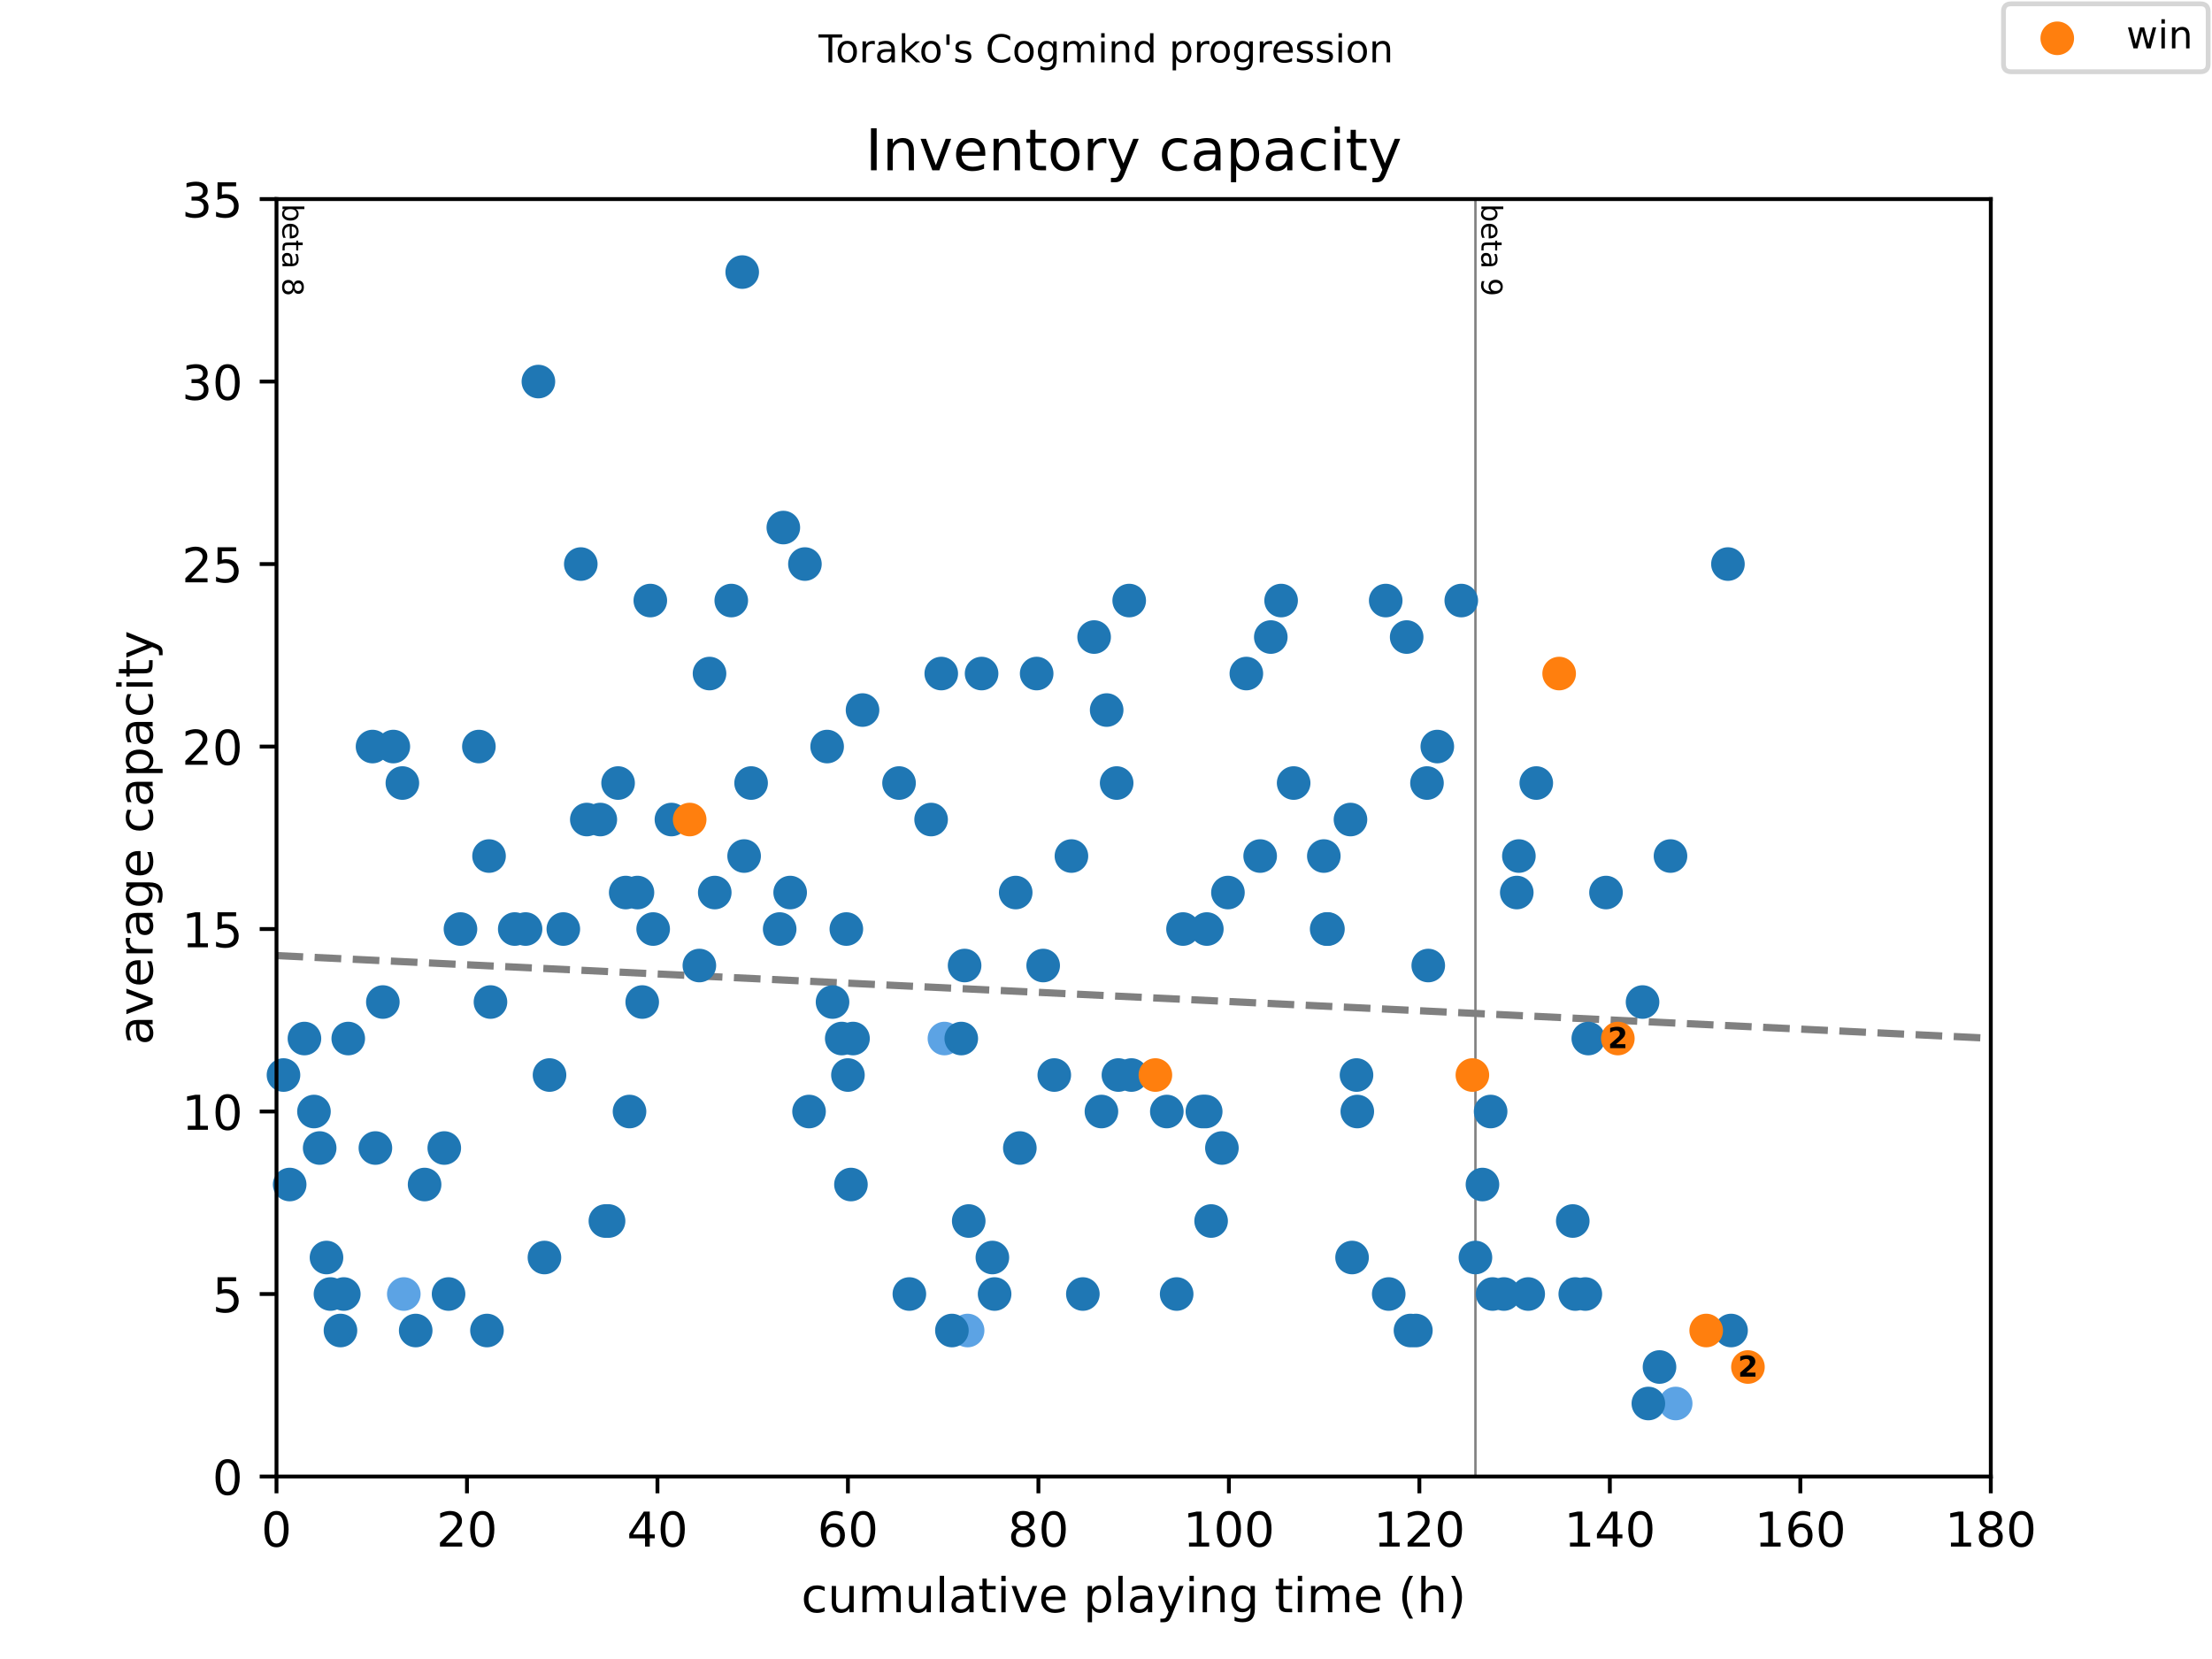 <?xml version="1.0" encoding="utf-8" standalone="no"?>
<!DOCTYPE svg PUBLIC "-//W3C//DTD SVG 1.1//EN"
  "http://www.w3.org/Graphics/SVG/1.1/DTD/svg11.dtd">
<!-- Created with matplotlib (https://matplotlib.org/) -->
<svg height="345.6pt" version="1.1" viewBox="0 0 460.8 345.6" width="460.8pt" xmlns="http://www.w3.org/2000/svg" xmlns:xlink="http://www.w3.org/1999/xlink">
 <defs>
  <style type="text/css">
*{stroke-linecap:butt;stroke-linejoin:round;}
  </style>
 </defs>
 <g id="figure_1">
  <g id="patch_1">
   <path d="M 0 345.6 
L 460.8 345.6 
L 460.8 0 
L 0 0 
z
" style="fill:#ffffff;"/>
  </g>
  <g id="axes_1">
   <g id="patch_2">
    <path d="M 57.6 307.584 
L 414.72 307.584 
L 414.72 41.472 
L 57.6 41.472 
z
" style="fill:#ffffff;"/>
   </g>
   <g id="line2d_1">
    <path clip-path="url(#pc0220bb3b9)" d="M 57.6 199.062 
L 414.72 216.297 
" style="fill:none;stroke:#808080;stroke-dasharray:5.55,2.4;stroke-dashoffset:0;stroke-width:1.5;"/>
   </g>
   <g id="line2d_2">
    <path clip-path="url(#pc0220bb3b9)" d="M 307.36 307.584 
L 307.36 41.472 
" style="fill:none;stroke:#808080;stroke-linecap:square;stroke-width:0.5;"/>
   </g>
   <g id="text_1">
    <!-- beta 8 -->
    <defs>
     <path d="M 48.688 27.297 
Q 48.688 37.203 44.609 42.844 
Q 40.531 48.484 33.406 48.484 
Q 26.266 48.484 22.188 42.844 
Q 18.109 37.203 18.109 27.297 
Q 18.109 17.391 22.188 11.75 
Q 26.266 6.109 33.406 6.109 
Q 40.531 6.109 44.609 11.75 
Q 48.688 17.391 48.688 27.297 
z
M 18.109 46.391 
Q 20.953 51.266 25.266 53.625 
Q 29.594 56 35.594 56 
Q 45.562 56 51.781 48.094 
Q 58.016 40.188 58.016 27.297 
Q 58.016 14.406 51.781 6.484 
Q 45.562 -1.422 35.594 -1.422 
Q 29.594 -1.422 25.266 0.953 
Q 20.953 3.328 18.109 8.203 
L 18.109 0 
L 9.078 0 
L 9.078 75.984 
L 18.109 75.984 
z
" id="DejaVuSans-98"/>
     <path d="M 56.203 29.594 
L 56.203 25.203 
L 14.891 25.203 
Q 15.484 15.922 20.484 11.062 
Q 25.484 6.203 34.422 6.203 
Q 39.594 6.203 44.453 7.469 
Q 49.312 8.734 54.109 11.281 
L 54.109 2.781 
Q 49.266 0.734 44.188 -0.344 
Q 39.109 -1.422 33.891 -1.422 
Q 20.797 -1.422 13.156 6.188 
Q 5.516 13.812 5.516 26.812 
Q 5.516 40.234 12.766 48.109 
Q 20.016 56 32.328 56 
Q 43.359 56 49.781 48.891 
Q 56.203 41.797 56.203 29.594 
z
M 47.219 32.234 
Q 47.125 39.594 43.094 43.984 
Q 39.062 48.391 32.422 48.391 
Q 24.906 48.391 20.391 44.141 
Q 15.875 39.891 15.188 32.172 
z
" id="DejaVuSans-101"/>
     <path d="M 18.312 70.219 
L 18.312 54.688 
L 36.812 54.688 
L 36.812 47.703 
L 18.312 47.703 
L 18.312 18.016 
Q 18.312 11.328 20.141 9.422 
Q 21.969 7.516 27.594 7.516 
L 36.812 7.516 
L 36.812 0 
L 27.594 0 
Q 17.188 0 13.234 3.875 
Q 9.281 7.766 9.281 18.016 
L 9.281 47.703 
L 2.688 47.703 
L 2.688 54.688 
L 9.281 54.688 
L 9.281 70.219 
z
" id="DejaVuSans-116"/>
     <path d="M 34.281 27.484 
Q 23.391 27.484 19.188 25 
Q 14.984 22.516 14.984 16.5 
Q 14.984 11.719 18.141 8.906 
Q 21.297 6.109 26.703 6.109 
Q 34.188 6.109 38.703 11.406 
Q 43.219 16.703 43.219 25.484 
L 43.219 27.484 
z
M 52.203 31.203 
L 52.203 0 
L 43.219 0 
L 43.219 8.297 
Q 40.141 3.328 35.547 0.953 
Q 30.953 -1.422 24.312 -1.422 
Q 15.922 -1.422 10.953 3.297 
Q 6 8.016 6 15.922 
Q 6 25.141 12.172 29.828 
Q 18.359 34.516 30.609 34.516 
L 43.219 34.516 
L 43.219 35.406 
Q 43.219 41.609 39.141 45 
Q 35.062 48.391 27.688 48.391 
Q 23 48.391 18.547 47.266 
Q 14.109 46.141 10.016 43.891 
L 10.016 52.203 
Q 14.938 54.109 19.578 55.047 
Q 24.219 56 28.609 56 
Q 40.484 56 46.344 49.844 
Q 52.203 43.703 52.203 31.203 
z
" id="DejaVuSans-97"/>
     <path id="DejaVuSans-32"/>
     <path d="M 31.781 34.625 
Q 24.75 34.625 20.719 30.859 
Q 16.703 27.094 16.703 20.516 
Q 16.703 13.922 20.719 10.156 
Q 24.75 6.391 31.781 6.391 
Q 38.812 6.391 42.859 10.172 
Q 46.922 13.969 46.922 20.516 
Q 46.922 27.094 42.891 30.859 
Q 38.875 34.625 31.781 34.625 
z
M 21.922 38.812 
Q 15.578 40.375 12.031 44.719 
Q 8.5 49.078 8.5 55.328 
Q 8.5 64.062 14.719 69.141 
Q 20.953 74.219 31.781 74.219 
Q 42.672 74.219 48.875 69.141 
Q 55.078 64.062 55.078 55.328 
Q 55.078 49.078 51.531 44.719 
Q 48 40.375 41.703 38.812 
Q 48.828 37.156 52.797 32.312 
Q 56.781 27.484 56.781 20.516 
Q 56.781 9.906 50.312 4.234 
Q 43.844 -1.422 31.781 -1.422 
Q 19.734 -1.422 13.25 4.234 
Q 6.781 9.906 6.781 20.516 
Q 6.781 27.484 10.781 32.312 
Q 14.797 37.156 21.922 38.812 
z
M 18.312 54.391 
Q 18.312 48.734 21.844 45.562 
Q 25.391 42.391 31.781 42.391 
Q 38.141 42.391 41.719 45.562 
Q 45.312 48.734 45.312 54.391 
Q 45.312 60.062 41.719 63.234 
Q 38.141 66.406 31.781 66.406 
Q 25.391 66.406 21.844 63.234 
Q 18.312 60.062 18.312 54.391 
z
" id="DejaVuSans-56"/>
    </defs>
    <g transform="translate(58.848 42.472)rotate(-270)scale(0.06 -0.06)">
     <use xlink:href="#DejaVuSans-98"/>
     <use x="63.477" xlink:href="#DejaVuSans-101"/>
     <use x="125" xlink:href="#DejaVuSans-116"/>
     <use x="164.209" xlink:href="#DejaVuSans-97"/>
     <use x="225.488" xlink:href="#DejaVuSans-32"/>
     <use x="257.275" xlink:href="#DejaVuSans-56"/>
    </g>
   </g>
   <g id="text_2">
    <!-- beta 9 -->
    <defs>
     <path d="M 10.984 1.516 
L 10.984 10.5 
Q 14.703 8.734 18.5 7.812 
Q 22.312 6.891 25.984 6.891 
Q 35.75 6.891 40.891 13.453 
Q 46.047 20.016 46.781 33.406 
Q 43.953 29.203 39.594 26.953 
Q 35.25 24.703 29.984 24.703 
Q 19.047 24.703 12.672 31.312 
Q 6.297 37.938 6.297 49.422 
Q 6.297 60.641 12.938 67.422 
Q 19.578 74.219 30.609 74.219 
Q 43.266 74.219 49.922 64.516 
Q 56.594 54.828 56.594 36.375 
Q 56.594 19.141 48.406 8.859 
Q 40.234 -1.422 26.422 -1.422 
Q 22.703 -1.422 18.891 -0.688 
Q 15.094 0.047 10.984 1.516 
z
M 30.609 32.422 
Q 37.25 32.422 41.125 36.953 
Q 45.016 41.5 45.016 49.422 
Q 45.016 57.281 41.125 61.844 
Q 37.25 66.406 30.609 66.406 
Q 23.969 66.406 20.094 61.844 
Q 16.219 57.281 16.219 49.422 
Q 16.219 41.5 20.094 36.953 
Q 23.969 32.422 30.609 32.422 
z
" id="DejaVuSans-57"/>
    </defs>
    <g transform="translate(308.608 42.472)rotate(-270)scale(0.06 -0.06)">
     <use xlink:href="#DejaVuSans-98"/>
     <use x="63.477" xlink:href="#DejaVuSans-101"/>
     <use x="125" xlink:href="#DejaVuSans-116"/>
     <use x="164.209" xlink:href="#DejaVuSans-97"/>
     <use x="225.488" xlink:href="#DejaVuSans-32"/>
     <use x="257.275" xlink:href="#DejaVuSans-57"/>
    </g>
   </g>
   <g id="PathCollection_1">
    <defs>
     <path d="M 0 3 
C 0.796 3 1.559 2.684 2.121 2.121 
C 2.684 1.559 3 0.796 3 0 
C 3 -0.796 2.684 -1.559 2.121 -2.121 
C 1.559 -2.684 0.796 -3 0 -3 
C -0.796 -3 -1.559 -2.684 -2.121 -2.121 
C -2.684 -1.559 -3 -0.796 -3 0 
C -3 0.796 -2.684 1.559 -2.121 2.121 
C -1.559 2.684 -0.796 3 0 3 
z
" id="mbea90dd940" style="stroke:#5ca3e4;"/>
    </defs>
    <g>
     <use style="fill:#5ca3e4;stroke:#5ca3e4;" x="84.119" xlink:href="#mbea90dd940" y="269.568"/>
     <use style="fill:#5ca3e4;stroke:#5ca3e4;" x="196.745" xlink:href="#mbea90dd940" y="216.346"/>
     <use style="fill:#5ca3e4;stroke:#5ca3e4;" x="201.572" xlink:href="#mbea90dd940" y="277.171"/>
     <use style="fill:#5ca3e4;stroke:#5ca3e4;" x="349.074" xlink:href="#mbea90dd940" y="292.378"/>
    </g>
   </g>
   <g id="PathCollection_2">
    <defs>
     <path d="M 0 3 
C 0.796 3 1.559 2.684 2.121 2.121 
C 2.684 1.559 3 0.796 3 0 
C 3 -0.796 2.684 -1.559 2.121 -2.121 
C 1.559 -2.684 0.796 -3 0 -3 
C -0.796 -3 -1.559 -2.684 -2.121 -2.121 
C -2.684 -1.559 -3 -0.796 -3 0 
C -3 0.796 -2.684 1.559 -2.121 2.121 
C -1.559 2.684 -0.796 3 0 3 
z
" id="m236e05a322" style="stroke:#1f77b4;"/>
    </defs>
    <g>
     <use style="fill:#1f77b4;stroke:#1f77b4;" x="59.055" xlink:href="#m236e05a322" y="223.949"/>
     <use style="fill:#1f77b4;stroke:#1f77b4;" x="60.345" xlink:href="#m236e05a322" y="246.758"/>
     <use style="fill:#1f77b4;stroke:#1f77b4;" x="63.42" xlink:href="#m236e05a322" y="216.346"/>
     <use style="fill:#1f77b4;stroke:#1f77b4;" x="65.404" xlink:href="#m236e05a322" y="231.552"/>
     <use style="fill:#1f77b4;stroke:#1f77b4;" x="66.594" xlink:href="#m236e05a322" y="239.155"/>
     <use style="fill:#1f77b4;stroke:#1f77b4;" x="68.016" xlink:href="#m236e05a322" y="261.965"/>
     <use style="fill:#1f77b4;stroke:#1f77b4;" x="68.843" xlink:href="#m236e05a322" y="269.568"/>
     <use style="fill:#1f77b4;stroke:#1f77b4;" x="70.926" xlink:href="#m236e05a322" y="277.171"/>
     <use style="fill:#1f77b4;stroke:#1f77b4;" x="71.62" xlink:href="#m236e05a322" y="269.568"/>
     <use style="fill:#1f77b4;stroke:#1f77b4;" x="72.546" xlink:href="#m236e05a322" y="216.346"/>
     <use style="fill:#1f77b4;stroke:#1f77b4;" x="77.605" xlink:href="#m236e05a322" y="155.52"/>
     <use style="fill:#1f77b4;stroke:#1f77b4;" x="78.201" xlink:href="#m236e05a322" y="239.155"/>
     <use style="fill:#1f77b4;stroke:#1f77b4;" x="79.755" xlink:href="#m236e05a322" y="208.742"/>
     <use style="fill:#1f77b4;stroke:#1f77b4;" x="81.937" xlink:href="#m236e05a322" y="155.52"/>
     <use style="fill:#1f77b4;stroke:#1f77b4;" x="83.822" xlink:href="#m236e05a322" y="163.123"/>
     <use style="fill:#1f77b4;stroke:#1f77b4;" x="86.599" xlink:href="#m236e05a322" y="277.171"/>
     <use style="fill:#1f77b4;stroke:#1f77b4;" x="88.451" xlink:href="#m236e05a322" y="246.758"/>
     <use style="fill:#1f77b4;stroke:#1f77b4;" x="92.551" xlink:href="#m236e05a322" y="239.155"/>
     <use style="fill:#1f77b4;stroke:#1f77b4;" x="93.444" xlink:href="#m236e05a322" y="269.568"/>
     <use style="fill:#1f77b4;stroke:#1f77b4;" x="95.924" xlink:href="#m236e05a322" y="193.536"/>
     <use style="fill:#1f77b4;stroke:#1f77b4;" x="99.76" xlink:href="#m236e05a322" y="155.52"/>
     <use style="fill:#1f77b4;stroke:#1f77b4;" x="101.446" xlink:href="#m236e05a322" y="277.171"/>
     <use style="fill:#1f77b4;stroke:#1f77b4;" x="101.876" xlink:href="#m236e05a322" y="178.33"/>
     <use style="fill:#1f77b4;stroke:#1f77b4;" x="102.174" xlink:href="#m236e05a322" y="208.742"/>
     <use style="fill:#1f77b4;stroke:#1f77b4;" x="107.233" xlink:href="#m236e05a322" y="193.536"/>
     <use style="fill:#1f77b4;stroke:#1f77b4;" x="109.482" xlink:href="#m236e05a322" y="193.536"/>
     <use style="fill:#1f77b4;stroke:#1f77b4;" x="112.16" xlink:href="#m236e05a322" y="79.488"/>
     <use style="fill:#1f77b4;stroke:#1f77b4;" x="113.417" xlink:href="#m236e05a322" y="261.965"/>
     <use style="fill:#1f77b4;stroke:#1f77b4;" x="114.475" xlink:href="#m236e05a322" y="223.949"/>
     <use style="fill:#1f77b4;stroke:#1f77b4;" x="117.351" xlink:href="#m236e05a322" y="193.536"/>
     <use style="fill:#1f77b4;stroke:#1f77b4;" x="120.989" xlink:href="#m236e05a322" y="117.504"/>
     <use style="fill:#1f77b4;stroke:#1f77b4;" x="122.245" xlink:href="#m236e05a322" y="170.726"/>
     <use style="fill:#1f77b4;stroke:#1f77b4;" x="125.056" xlink:href="#m236e05a322" y="170.726"/>
     <use style="fill:#1f77b4;stroke:#1f77b4;" x="126.114" xlink:href="#m236e05a322" y="254.362"/>
     <use style="fill:#1f77b4;stroke:#1f77b4;" x="126.775" xlink:href="#m236e05a322" y="254.362"/>
     <use style="fill:#1f77b4;stroke:#1f77b4;" x="128.759" xlink:href="#m236e05a322" y="163.123"/>
     <use style="fill:#1f77b4;stroke:#1f77b4;" x="130.347" xlink:href="#m236e05a322" y="185.933"/>
     <use style="fill:#1f77b4;stroke:#1f77b4;" x="131.14" xlink:href="#m236e05a322" y="231.552"/>
     <use style="fill:#1f77b4;stroke:#1f77b4;" x="132.794" xlink:href="#m236e05a322" y="185.933"/>
     <use style="fill:#1f77b4;stroke:#1f77b4;" x="133.786" xlink:href="#m236e05a322" y="208.742"/>
     <use style="fill:#1f77b4;stroke:#1f77b4;" x="135.472" xlink:href="#m236e05a322" y="125.107"/>
     <use style="fill:#1f77b4;stroke:#1f77b4;" x="136.067" xlink:href="#m236e05a322" y="193.536"/>
     <use style="fill:#1f77b4;stroke:#1f77b4;" x="139.87" xlink:href="#m236e05a322" y="170.726"/>
     <use style="fill:#1f77b4;stroke:#1f77b4;" x="145.69" xlink:href="#m236e05a322" y="201.139"/>
     <use style="fill:#1f77b4;stroke:#1f77b4;" x="147.806" xlink:href="#m236e05a322" y="140.314"/>
     <use style="fill:#1f77b4;stroke:#1f77b4;" x="148.897" xlink:href="#m236e05a322" y="185.933"/>
     <use style="fill:#1f77b4;stroke:#1f77b4;" x="152.336" xlink:href="#m236e05a322" y="125.107"/>
     <use style="fill:#1f77b4;stroke:#1f77b4;" x="154.618" xlink:href="#m236e05a322" y="56.678"/>
     <use style="fill:#1f77b4;stroke:#1f77b4;" x="155.014" xlink:href="#m236e05a322" y="178.33"/>
     <use style="fill:#1f77b4;stroke:#1f77b4;" x="156.469" xlink:href="#m236e05a322" y="163.123"/>
     <use style="fill:#1f77b4;stroke:#1f77b4;" x="162.421" xlink:href="#m236e05a322" y="193.536"/>
     <use style="fill:#1f77b4;stroke:#1f77b4;" x="163.182" xlink:href="#m236e05a322" y="109.901"/>
     <use style="fill:#1f77b4;stroke:#1f77b4;" x="164.604" xlink:href="#m236e05a322" y="185.933"/>
     <use style="fill:#1f77b4;stroke:#1f77b4;" x="167.679" xlink:href="#m236e05a322" y="117.504"/>
     <use style="fill:#1f77b4;stroke:#1f77b4;" x="168.539" xlink:href="#m236e05a322" y="231.552"/>
     <use style="fill:#1f77b4;stroke:#1f77b4;" x="172.308" xlink:href="#m236e05a322" y="155.52"/>
     <use style="fill:#1f77b4;stroke:#1f77b4;" x="173.433" xlink:href="#m236e05a322" y="208.742"/>
     <use style="fill:#1f77b4;stroke:#1f77b4;" x="175.35" xlink:href="#m236e05a322" y="216.346"/>
     <use style="fill:#1f77b4;stroke:#1f77b4;" x="176.309" xlink:href="#m236e05a322" y="193.536"/>
     <use style="fill:#1f77b4;stroke:#1f77b4;" x="176.64" xlink:href="#m236e05a322" y="223.949"/>
     <use style="fill:#1f77b4;stroke:#1f77b4;" x="177.268" xlink:href="#m236e05a322" y="246.758"/>
     <use style="fill:#1f77b4;stroke:#1f77b4;" x="177.698" xlink:href="#m236e05a322" y="216.346"/>
     <use style="fill:#1f77b4;stroke:#1f77b4;" x="179.682" xlink:href="#m236e05a322" y="147.917"/>
     <use style="fill:#1f77b4;stroke:#1f77b4;" x="187.287" xlink:href="#m236e05a322" y="163.123"/>
     <use style="fill:#1f77b4;stroke:#1f77b4;" x="189.437" xlink:href="#m236e05a322" y="269.568"/>
     <use style="fill:#1f77b4;stroke:#1f77b4;" x="193.967" xlink:href="#m236e05a322" y="170.726"/>
     <use style="fill:#1f77b4;stroke:#1f77b4;" x="196.083" xlink:href="#m236e05a322" y="140.314"/>
     <use style="fill:#1f77b4;stroke:#1f77b4;" x="198.299" xlink:href="#m236e05a322" y="277.171"/>
     <use style="fill:#1f77b4;stroke:#1f77b4;" x="200.25" xlink:href="#m236e05a322" y="216.346"/>
     <use style="fill:#1f77b4;stroke:#1f77b4;" x="200.944" xlink:href="#m236e05a322" y="201.139"/>
     <use style="fill:#1f77b4;stroke:#1f77b4;" x="201.804" xlink:href="#m236e05a322" y="254.362"/>
     <use style="fill:#1f77b4;stroke:#1f77b4;" x="204.482" xlink:href="#m236e05a322" y="140.314"/>
     <use style="fill:#1f77b4;stroke:#1f77b4;" x="206.731" xlink:href="#m236e05a322" y="261.965"/>
     <use style="fill:#1f77b4;stroke:#1f77b4;" x="207.194" xlink:href="#m236e05a322" y="269.568"/>
     <use style="fill:#1f77b4;stroke:#1f77b4;" x="211.591" xlink:href="#m236e05a322" y="185.933"/>
     <use style="fill:#1f77b4;stroke:#1f77b4;" x="212.451" xlink:href="#m236e05a322" y="239.155"/>
     <use style="fill:#1f77b4;stroke:#1f77b4;" x="215.956" xlink:href="#m236e05a322" y="140.314"/>
     <use style="fill:#1f77b4;stroke:#1f77b4;" x="217.312" xlink:href="#m236e05a322" y="201.139"/>
     <use style="fill:#1f77b4;stroke:#1f77b4;" x="219.627" xlink:href="#m236e05a322" y="223.949"/>
     <use style="fill:#1f77b4;stroke:#1f77b4;" x="223.198" xlink:href="#m236e05a322" y="178.33"/>
     <use style="fill:#1f77b4;stroke:#1f77b4;" x="225.579" xlink:href="#m236e05a322" y="269.568"/>
     <use style="fill:#1f77b4;stroke:#1f77b4;" x="227.926" xlink:href="#m236e05a322" y="132.71"/>
     <use style="fill:#1f77b4;stroke:#1f77b4;" x="229.447" xlink:href="#m236e05a322" y="231.552"/>
     <use style="fill:#1f77b4;stroke:#1f77b4;" x="230.539" xlink:href="#m236e05a322" y="147.917"/>
     <use style="fill:#1f77b4;stroke:#1f77b4;" x="232.622" xlink:href="#m236e05a322" y="163.123"/>
     <use style="fill:#1f77b4;stroke:#1f77b4;" x="232.986" xlink:href="#m236e05a322" y="223.949"/>
     <use style="fill:#1f77b4;stroke:#1f77b4;" x="235.234" xlink:href="#m236e05a322" y="125.107"/>
     <use style="fill:#1f77b4;stroke:#1f77b4;" x="235.697" xlink:href="#m236e05a322" y="223.949"/>
     <use style="fill:#1f77b4;stroke:#1f77b4;" x="243.071" xlink:href="#m236e05a322" y="231.552"/>
     <use style="fill:#1f77b4;stroke:#1f77b4;" x="245.121" xlink:href="#m236e05a322" y="269.568"/>
     <use style="fill:#1f77b4;stroke:#1f77b4;" x="246.444" xlink:href="#m236e05a322" y="193.536"/>
     <use style="fill:#1f77b4;stroke:#1f77b4;" x="250.478" xlink:href="#m236e05a322" y="231.552"/>
     <use style="fill:#1f77b4;stroke:#1f77b4;" x="251.172" xlink:href="#m236e05a322" y="231.552"/>
     <use style="fill:#1f77b4;stroke:#1f77b4;" x="251.404" xlink:href="#m236e05a322" y="193.536"/>
     <use style="fill:#1f77b4;stroke:#1f77b4;" x="252.297" xlink:href="#m236e05a322" y="254.362"/>
     <use style="fill:#1f77b4;stroke:#1f77b4;" x="254.545" xlink:href="#m236e05a322" y="239.155"/>
     <use style="fill:#1f77b4;stroke:#1f77b4;" x="255.802" xlink:href="#m236e05a322" y="185.933"/>
     <use style="fill:#1f77b4;stroke:#1f77b4;" x="259.637" xlink:href="#m236e05a322" y="140.314"/>
     <use style="fill:#1f77b4;stroke:#1f77b4;" x="262.514" xlink:href="#m236e05a322" y="178.33"/>
     <use style="fill:#1f77b4;stroke:#1f77b4;" x="264.73" xlink:href="#m236e05a322" y="132.71"/>
     <use style="fill:#1f77b4;stroke:#1f77b4;" x="266.879" xlink:href="#m236e05a322" y="125.107"/>
     <use style="fill:#1f77b4;stroke:#1f77b4;" x="269.491" xlink:href="#m236e05a322" y="163.123"/>
     <use style="fill:#1f77b4;stroke:#1f77b4;" x="275.774" xlink:href="#m236e05a322" y="178.33"/>
     <use style="fill:#1f77b4;stroke:#1f77b4;" x="276.369" xlink:href="#m236e05a322" y="193.536"/>
     <use style="fill:#1f77b4;stroke:#1f77b4;" x="276.634" xlink:href="#m236e05a322" y="193.536"/>
     <use style="fill:#1f77b4;stroke:#1f77b4;" x="281.329" xlink:href="#m236e05a322" y="170.726"/>
     <use style="fill:#1f77b4;stroke:#1f77b4;" x="281.66" xlink:href="#m236e05a322" y="261.965"/>
     <use style="fill:#1f77b4;stroke:#1f77b4;" x="282.586" xlink:href="#m236e05a322" y="223.949"/>
     <use style="fill:#1f77b4;stroke:#1f77b4;" x="282.751" xlink:href="#m236e05a322" y="231.552"/>
     <use style="fill:#1f77b4;stroke:#1f77b4;" x="288.67" xlink:href="#m236e05a322" y="125.107"/>
     <use style="fill:#1f77b4;stroke:#1f77b4;" x="289.298" xlink:href="#m236e05a322" y="269.568"/>
     <use style="fill:#1f77b4;stroke:#1f77b4;" x="293.035" xlink:href="#m236e05a322" y="132.71"/>
     <use style="fill:#1f77b4;stroke:#1f77b4;" x="293.828" xlink:href="#m236e05a322" y="277.171"/>
     <use style="fill:#1f77b4;stroke:#1f77b4;" x="294.953" xlink:href="#m236e05a322" y="277.171"/>
     <use style="fill:#1f77b4;stroke:#1f77b4;" x="297.267" xlink:href="#m236e05a322" y="163.123"/>
     <use style="fill:#1f77b4;stroke:#1f77b4;" x="297.532" xlink:href="#m236e05a322" y="201.139"/>
     <use style="fill:#1f77b4;stroke:#1f77b4;" x="299.417" xlink:href="#m236e05a322" y="155.52"/>
     <use style="fill:#1f77b4;stroke:#1f77b4;" x="304.41" xlink:href="#m236e05a322" y="125.107"/>
     <use style="fill:#1f77b4;stroke:#1f77b4;" x="307.36" xlink:href="#m236e05a322" y="261.965"/>
     <use style="fill:#1f77b4;stroke:#1f77b4;" x="308.824" xlink:href="#m236e05a322" y="246.758"/>
     <use style="fill:#1f77b4;stroke:#1f77b4;" x="310.525" xlink:href="#m236e05a322" y="231.552"/>
     <use style="fill:#1f77b4;stroke:#1f77b4;" x="310.931" xlink:href="#m236e05a322" y="269.568"/>
     <use style="fill:#1f77b4;stroke:#1f77b4;" x="313.292" xlink:href="#m236e05a322" y="269.568"/>
     <use style="fill:#1f77b4;stroke:#1f77b4;" x="315.972" xlink:href="#m236e05a322" y="185.933"/>
     <use style="fill:#1f77b4;stroke:#1f77b4;" x="316.409" xlink:href="#m236e05a322" y="178.33"/>
     <use style="fill:#1f77b4;stroke:#1f77b4;" x="318.352" xlink:href="#m236e05a322" y="269.568"/>
     <use style="fill:#1f77b4;stroke:#1f77b4;" x="320.037" xlink:href="#m236e05a322" y="163.123"/>
     <use style="fill:#1f77b4;stroke:#1f77b4;" x="327.637" xlink:href="#m236e05a322" y="254.362"/>
     <use style="fill:#1f77b4;stroke:#1f77b4;" x="328.159" xlink:href="#m236e05a322" y="269.568"/>
     <use style="fill:#1f77b4;stroke:#1f77b4;" x="330.255" xlink:href="#m236e05a322" y="269.568"/>
     <use style="fill:#1f77b4;stroke:#1f77b4;" x="330.871" xlink:href="#m236e05a322" y="216.346"/>
     <use style="fill:#1f77b4;stroke:#1f77b4;" x="334.559" xlink:href="#m236e05a322" y="185.933"/>
     <use style="fill:#1f77b4;stroke:#1f77b4;" x="342.173" xlink:href="#m236e05a322" y="208.742"/>
     <use style="fill:#1f77b4;stroke:#1f77b4;" x="343.382" xlink:href="#m236e05a322" y="292.378"/>
     <use style="fill:#1f77b4;stroke:#1f77b4;" x="345.704" xlink:href="#m236e05a322" y="284.774"/>
     <use style="fill:#1f77b4;stroke:#1f77b4;" x="347.994" xlink:href="#m236e05a322" y="178.33"/>
     <use style="fill:#1f77b4;stroke:#1f77b4;" x="359.96" xlink:href="#m236e05a322" y="117.504"/>
     <use style="fill:#1f77b4;stroke:#1f77b4;" x="360.61" xlink:href="#m236e05a322" y="277.171"/>
    </g>
   </g>
   <g id="PathCollection_3">
    <defs>
     <path d="M 0 3 
C 0.796 3 1.559 2.684 2.121 2.121 
C 2.684 1.559 3 0.796 3 0 
C 3 -0.796 2.684 -1.559 2.121 -2.121 
C 1.559 -2.684 0.796 -3 0 -3 
C -0.796 -3 -1.559 -2.684 -2.121 -2.121 
C -2.684 -1.559 -3 -0.796 -3 0 
C -3 0.796 -2.684 1.559 -2.121 2.121 
C -1.559 2.684 -0.796 3 0 3 
z
" id="mff7750050a" style="stroke:#ff7f0e;"/>
    </defs>
    <g>
     <use style="fill:#ff7f0e;stroke:#ff7f0e;" x="143.673" xlink:href="#mff7750050a" y="170.726"/>
     <use style="fill:#ff7f0e;stroke:#ff7f0e;" x="240.69" xlink:href="#mff7750050a" y="223.949"/>
     <use style="fill:#ff7f0e;stroke:#ff7f0e;" x="306.724" xlink:href="#mff7750050a" y="223.949"/>
     <use style="fill:#ff7f0e;stroke:#ff7f0e;" x="324.8" xlink:href="#mff7750050a" y="140.314"/>
     <use style="fill:#ff7f0e;stroke:#ff7f0e;" x="337.028" xlink:href="#mff7750050a" y="216.346"/>
     <use style="fill:#ff7f0e;stroke:#ff7f0e;" x="355.431" xlink:href="#mff7750050a" y="277.171"/>
     <use style="fill:#ff7f0e;stroke:#ff7f0e;" x="364.127" xlink:href="#mff7750050a" y="284.774"/>
    </g>
   </g>
   <g id="matplotlib.axis_1">
    <g id="xtick_1">
     <g id="line2d_3">
      <defs>
       <path d="M 0 0 
L 0 3.5 
" id="mf0bd53a459" style="stroke:#000000;stroke-width:0.8;"/>
      </defs>
      <g>
       <use style="stroke:#000000;stroke-width:0.8;" x="57.6" xlink:href="#mf0bd53a459" y="307.584"/>
      </g>
     </g>
     <g id="text_3">
      <!-- 0 -->
      <defs>
       <path d="M 31.781 66.406 
Q 24.172 66.406 20.328 58.906 
Q 16.5 51.422 16.5 36.375 
Q 16.5 21.391 20.328 13.891 
Q 24.172 6.391 31.781 6.391 
Q 39.453 6.391 43.281 13.891 
Q 47.125 21.391 47.125 36.375 
Q 47.125 51.422 43.281 58.906 
Q 39.453 66.406 31.781 66.406 
z
M 31.781 74.219 
Q 44.047 74.219 50.516 64.516 
Q 56.984 54.828 56.984 36.375 
Q 56.984 17.969 50.516 8.266 
Q 44.047 -1.422 31.781 -1.422 
Q 19.531 -1.422 13.062 8.266 
Q 6.594 17.969 6.594 36.375 
Q 6.594 54.828 13.062 64.516 
Q 19.531 74.219 31.781 74.219 
z
" id="DejaVuSans-48"/>
      </defs>
      <g transform="translate(54.419 322.182)scale(0.1 -0.1)">
       <use xlink:href="#DejaVuSans-48"/>
      </g>
     </g>
    </g>
    <g id="xtick_2">
     <g id="line2d_4">
      <g>
       <use style="stroke:#000000;stroke-width:0.8;" x="97.28" xlink:href="#mf0bd53a459" y="307.584"/>
      </g>
     </g>
     <g id="text_4">
      <!-- 20 -->
      <defs>
       <path d="M 19.188 8.297 
L 53.609 8.297 
L 53.609 0 
L 7.328 0 
L 7.328 8.297 
Q 12.938 14.109 22.625 23.891 
Q 32.328 33.688 34.812 36.531 
Q 39.547 41.844 41.422 45.531 
Q 43.312 49.219 43.312 52.781 
Q 43.312 58.594 39.234 62.25 
Q 35.156 65.922 28.609 65.922 
Q 23.969 65.922 18.812 64.312 
Q 13.672 62.703 7.812 59.422 
L 7.812 69.391 
Q 13.766 71.781 18.938 73 
Q 24.125 74.219 28.422 74.219 
Q 39.75 74.219 46.484 68.547 
Q 53.219 62.891 53.219 53.422 
Q 53.219 48.922 51.531 44.891 
Q 49.859 40.875 45.406 35.406 
Q 44.188 33.984 37.641 27.219 
Q 31.109 20.453 19.188 8.297 
z
" id="DejaVuSans-50"/>
      </defs>
      <g transform="translate(90.918 322.182)scale(0.1 -0.1)">
       <use xlink:href="#DejaVuSans-50"/>
       <use x="63.623" xlink:href="#DejaVuSans-48"/>
      </g>
     </g>
    </g>
    <g id="xtick_3">
     <g id="line2d_5">
      <g>
       <use style="stroke:#000000;stroke-width:0.8;" x="136.96" xlink:href="#mf0bd53a459" y="307.584"/>
      </g>
     </g>
     <g id="text_5">
      <!-- 40 -->
      <defs>
       <path d="M 37.797 64.312 
L 12.891 25.391 
L 37.797 25.391 
z
M 35.203 72.906 
L 47.609 72.906 
L 47.609 25.391 
L 58.016 25.391 
L 58.016 17.188 
L 47.609 17.188 
L 47.609 0 
L 37.797 0 
L 37.797 17.188 
L 4.891 17.188 
L 4.891 26.703 
z
" id="DejaVuSans-52"/>
      </defs>
      <g transform="translate(130.597 322.182)scale(0.1 -0.1)">
       <use xlink:href="#DejaVuSans-52"/>
       <use x="63.623" xlink:href="#DejaVuSans-48"/>
      </g>
     </g>
    </g>
    <g id="xtick_4">
     <g id="line2d_6">
      <g>
       <use style="stroke:#000000;stroke-width:0.8;" x="176.64" xlink:href="#mf0bd53a459" y="307.584"/>
      </g>
     </g>
     <g id="text_6">
      <!-- 60 -->
      <defs>
       <path d="M 33.016 40.375 
Q 26.375 40.375 22.484 35.828 
Q 18.609 31.297 18.609 23.391 
Q 18.609 15.531 22.484 10.953 
Q 26.375 6.391 33.016 6.391 
Q 39.656 6.391 43.531 10.953 
Q 47.406 15.531 47.406 23.391 
Q 47.406 31.297 43.531 35.828 
Q 39.656 40.375 33.016 40.375 
z
M 52.594 71.297 
L 52.594 62.312 
Q 48.875 64.062 45.094 64.984 
Q 41.312 65.922 37.594 65.922 
Q 27.828 65.922 22.672 59.328 
Q 17.531 52.734 16.797 39.406 
Q 19.672 43.656 24.016 45.922 
Q 28.375 48.188 33.594 48.188 
Q 44.578 48.188 50.953 41.516 
Q 57.328 34.859 57.328 23.391 
Q 57.328 12.156 50.688 5.359 
Q 44.047 -1.422 33.016 -1.422 
Q 20.359 -1.422 13.672 8.266 
Q 6.984 17.969 6.984 36.375 
Q 6.984 53.656 15.188 63.938 
Q 23.391 74.219 37.203 74.219 
Q 40.922 74.219 44.703 73.484 
Q 48.484 72.75 52.594 71.297 
z
" id="DejaVuSans-54"/>
      </defs>
      <g transform="translate(170.278 322.182)scale(0.1 -0.1)">
       <use xlink:href="#DejaVuSans-54"/>
       <use x="63.623" xlink:href="#DejaVuSans-48"/>
      </g>
     </g>
    </g>
    <g id="xtick_5">
     <g id="line2d_7">
      <g>
       <use style="stroke:#000000;stroke-width:0.8;" x="216.32" xlink:href="#mf0bd53a459" y="307.584"/>
      </g>
     </g>
     <g id="text_7">
      <!-- 80 -->
      <g transform="translate(209.958 322.182)scale(0.1 -0.1)">
       <use xlink:href="#DejaVuSans-56"/>
       <use x="63.623" xlink:href="#DejaVuSans-48"/>
      </g>
     </g>
    </g>
    <g id="xtick_6">
     <g id="line2d_8">
      <g>
       <use style="stroke:#000000;stroke-width:0.8;" x="256" xlink:href="#mf0bd53a459" y="307.584"/>
      </g>
     </g>
     <g id="text_8">
      <!-- 100 -->
      <defs>
       <path d="M 12.406 8.297 
L 28.516 8.297 
L 28.516 63.922 
L 10.984 60.406 
L 10.984 69.391 
L 28.422 72.906 
L 38.281 72.906 
L 38.281 8.297 
L 54.391 8.297 
L 54.391 0 
L 12.406 0 
z
" id="DejaVuSans-49"/>
      </defs>
      <g transform="translate(246.456 322.182)scale(0.1 -0.1)">
       <use xlink:href="#DejaVuSans-49"/>
       <use x="63.623" xlink:href="#DejaVuSans-48"/>
       <use x="127.246" xlink:href="#DejaVuSans-48"/>
      </g>
     </g>
    </g>
    <g id="xtick_7">
     <g id="line2d_9">
      <g>
       <use style="stroke:#000000;stroke-width:0.8;" x="295.68" xlink:href="#mf0bd53a459" y="307.584"/>
      </g>
     </g>
     <g id="text_9">
      <!-- 120 -->
      <g transform="translate(286.136 322.182)scale(0.1 -0.1)">
       <use xlink:href="#DejaVuSans-49"/>
       <use x="63.623" xlink:href="#DejaVuSans-50"/>
       <use x="127.246" xlink:href="#DejaVuSans-48"/>
      </g>
     </g>
    </g>
    <g id="xtick_8">
     <g id="line2d_10">
      <g>
       <use style="stroke:#000000;stroke-width:0.8;" x="335.36" xlink:href="#mf0bd53a459" y="307.584"/>
      </g>
     </g>
     <g id="text_10">
      <!-- 140 -->
      <g transform="translate(325.816 322.182)scale(0.1 -0.1)">
       <use xlink:href="#DejaVuSans-49"/>
       <use x="63.623" xlink:href="#DejaVuSans-52"/>
       <use x="127.246" xlink:href="#DejaVuSans-48"/>
      </g>
     </g>
    </g>
    <g id="xtick_9">
     <g id="line2d_11">
      <g>
       <use style="stroke:#000000;stroke-width:0.8;" x="375.04" xlink:href="#mf0bd53a459" y="307.584"/>
      </g>
     </g>
     <g id="text_11">
      <!-- 160 -->
      <g transform="translate(365.496 322.182)scale(0.1 -0.1)">
       <use xlink:href="#DejaVuSans-49"/>
       <use x="63.623" xlink:href="#DejaVuSans-54"/>
       <use x="127.246" xlink:href="#DejaVuSans-48"/>
      </g>
     </g>
    </g>
    <g id="xtick_10">
     <g id="line2d_12">
      <g>
       <use style="stroke:#000000;stroke-width:0.8;" x="414.72" xlink:href="#mf0bd53a459" y="307.584"/>
      </g>
     </g>
     <g id="text_12">
      <!-- 180 -->
      <g transform="translate(405.176 322.182)scale(0.1 -0.1)">
       <use xlink:href="#DejaVuSans-49"/>
       <use x="63.623" xlink:href="#DejaVuSans-56"/>
       <use x="127.246" xlink:href="#DejaVuSans-48"/>
      </g>
     </g>
    </g>
    <g id="text_13">
     <!-- cumulative playing time (h) -->
     <defs>
      <path d="M 48.781 52.594 
L 48.781 44.188 
Q 44.969 46.297 41.141 47.344 
Q 37.312 48.391 33.406 48.391 
Q 24.656 48.391 19.812 42.844 
Q 14.984 37.312 14.984 27.297 
Q 14.984 17.281 19.812 11.734 
Q 24.656 6.203 33.406 6.203 
Q 37.312 6.203 41.141 7.25 
Q 44.969 8.297 48.781 10.406 
L 48.781 2.094 
Q 45.016 0.344 40.984 -0.531 
Q 36.969 -1.422 32.422 -1.422 
Q 20.062 -1.422 12.781 6.344 
Q 5.516 14.109 5.516 27.297 
Q 5.516 40.672 12.859 48.328 
Q 20.219 56 33.016 56 
Q 37.156 56 41.109 55.141 
Q 45.062 54.297 48.781 52.594 
z
" id="DejaVuSans-99"/>
      <path d="M 8.5 21.578 
L 8.5 54.688 
L 17.484 54.688 
L 17.484 21.922 
Q 17.484 14.156 20.5 10.266 
Q 23.531 6.391 29.594 6.391 
Q 36.859 6.391 41.078 11.031 
Q 45.312 15.672 45.312 23.688 
L 45.312 54.688 
L 54.297 54.688 
L 54.297 0 
L 45.312 0 
L 45.312 8.406 
Q 42.047 3.422 37.719 1 
Q 33.406 -1.422 27.688 -1.422 
Q 18.266 -1.422 13.375 4.438 
Q 8.5 10.297 8.5 21.578 
z
M 31.109 56 
z
" id="DejaVuSans-117"/>
      <path d="M 52 44.188 
Q 55.375 50.25 60.062 53.125 
Q 64.75 56 71.094 56 
Q 79.641 56 84.281 50.016 
Q 88.922 44.047 88.922 33.016 
L 88.922 0 
L 79.891 0 
L 79.891 32.719 
Q 79.891 40.578 77.094 44.375 
Q 74.312 48.188 68.609 48.188 
Q 61.625 48.188 57.562 43.547 
Q 53.516 38.922 53.516 30.906 
L 53.516 0 
L 44.484 0 
L 44.484 32.719 
Q 44.484 40.625 41.703 44.406 
Q 38.922 48.188 33.109 48.188 
Q 26.219 48.188 22.156 43.531 
Q 18.109 38.875 18.109 30.906 
L 18.109 0 
L 9.078 0 
L 9.078 54.688 
L 18.109 54.688 
L 18.109 46.188 
Q 21.188 51.219 25.484 53.609 
Q 29.781 56 35.688 56 
Q 41.656 56 45.828 52.969 
Q 50 49.953 52 44.188 
z
" id="DejaVuSans-109"/>
      <path d="M 9.422 75.984 
L 18.406 75.984 
L 18.406 0 
L 9.422 0 
z
" id="DejaVuSans-108"/>
      <path d="M 9.422 54.688 
L 18.406 54.688 
L 18.406 0 
L 9.422 0 
z
M 9.422 75.984 
L 18.406 75.984 
L 18.406 64.594 
L 9.422 64.594 
z
" id="DejaVuSans-105"/>
      <path d="M 2.984 54.688 
L 12.5 54.688 
L 29.594 8.797 
L 46.688 54.688 
L 56.203 54.688 
L 35.688 0 
L 23.484 0 
z
" id="DejaVuSans-118"/>
      <path d="M 18.109 8.203 
L 18.109 -20.797 
L 9.078 -20.797 
L 9.078 54.688 
L 18.109 54.688 
L 18.109 46.391 
Q 20.953 51.266 25.266 53.625 
Q 29.594 56 35.594 56 
Q 45.562 56 51.781 48.094 
Q 58.016 40.188 58.016 27.297 
Q 58.016 14.406 51.781 6.484 
Q 45.562 -1.422 35.594 -1.422 
Q 29.594 -1.422 25.266 0.953 
Q 20.953 3.328 18.109 8.203 
z
M 48.688 27.297 
Q 48.688 37.203 44.609 42.844 
Q 40.531 48.484 33.406 48.484 
Q 26.266 48.484 22.188 42.844 
Q 18.109 37.203 18.109 27.297 
Q 18.109 17.391 22.188 11.75 
Q 26.266 6.109 33.406 6.109 
Q 40.531 6.109 44.609 11.75 
Q 48.688 17.391 48.688 27.297 
z
" id="DejaVuSans-112"/>
      <path d="M 32.172 -5.078 
Q 28.375 -14.844 24.75 -17.812 
Q 21.141 -20.797 15.094 -20.797 
L 7.906 -20.797 
L 7.906 -13.281 
L 13.188 -13.281 
Q 16.891 -13.281 18.938 -11.516 
Q 21 -9.766 23.484 -3.219 
L 25.094 0.875 
L 2.984 54.688 
L 12.5 54.688 
L 29.594 11.922 
L 46.688 54.688 
L 56.203 54.688 
z
" id="DejaVuSans-121"/>
      <path d="M 54.891 33.016 
L 54.891 0 
L 45.906 0 
L 45.906 32.719 
Q 45.906 40.484 42.875 44.328 
Q 39.844 48.188 33.797 48.188 
Q 26.516 48.188 22.312 43.547 
Q 18.109 38.922 18.109 30.906 
L 18.109 0 
L 9.078 0 
L 9.078 54.688 
L 18.109 54.688 
L 18.109 46.188 
Q 21.344 51.125 25.703 53.562 
Q 30.078 56 35.797 56 
Q 45.219 56 50.047 50.172 
Q 54.891 44.344 54.891 33.016 
z
" id="DejaVuSans-110"/>
      <path d="M 45.406 27.984 
Q 45.406 37.75 41.375 43.109 
Q 37.359 48.484 30.078 48.484 
Q 22.859 48.484 18.828 43.109 
Q 14.797 37.75 14.797 27.984 
Q 14.797 18.266 18.828 12.891 
Q 22.859 7.516 30.078 7.516 
Q 37.359 7.516 41.375 12.891 
Q 45.406 18.266 45.406 27.984 
z
M 54.391 6.781 
Q 54.391 -7.172 48.188 -13.984 
Q 42 -20.797 29.203 -20.797 
Q 24.469 -20.797 20.266 -20.094 
Q 16.062 -19.391 12.109 -17.922 
L 12.109 -9.188 
Q 16.062 -11.328 19.922 -12.344 
Q 23.781 -13.375 27.781 -13.375 
Q 36.625 -13.375 41.016 -8.766 
Q 45.406 -4.156 45.406 5.172 
L 45.406 9.625 
Q 42.625 4.781 38.281 2.391 
Q 33.938 0 27.875 0 
Q 17.828 0 11.672 7.656 
Q 5.516 15.328 5.516 27.984 
Q 5.516 40.672 11.672 48.328 
Q 17.828 56 27.875 56 
Q 33.938 56 38.281 53.609 
Q 42.625 51.219 45.406 46.391 
L 45.406 54.688 
L 54.391 54.688 
z
" id="DejaVuSans-103"/>
      <path d="M 31 75.875 
Q 24.469 64.656 21.281 53.656 
Q 18.109 42.672 18.109 31.391 
Q 18.109 20.125 21.312 9.062 
Q 24.516 -2 31 -13.188 
L 23.188 -13.188 
Q 15.875 -1.703 12.234 9.375 
Q 8.594 20.453 8.594 31.391 
Q 8.594 42.281 12.203 53.312 
Q 15.828 64.359 23.188 75.875 
z
" id="DejaVuSans-40"/>
      <path d="M 54.891 33.016 
L 54.891 0 
L 45.906 0 
L 45.906 32.719 
Q 45.906 40.484 42.875 44.328 
Q 39.844 48.188 33.797 48.188 
Q 26.516 48.188 22.312 43.547 
Q 18.109 38.922 18.109 30.906 
L 18.109 0 
L 9.078 0 
L 9.078 75.984 
L 18.109 75.984 
L 18.109 46.188 
Q 21.344 51.125 25.703 53.562 
Q 30.078 56 35.797 56 
Q 45.219 56 50.047 50.172 
Q 54.891 44.344 54.891 33.016 
z
" id="DejaVuSans-104"/>
      <path d="M 8.016 75.875 
L 15.828 75.875 
Q 23.141 64.359 26.781 53.312 
Q 30.422 42.281 30.422 31.391 
Q 30.422 20.453 26.781 9.375 
Q 23.141 -1.703 15.828 -13.188 
L 8.016 -13.188 
Q 14.5 -2 17.703 9.062 
Q 20.906 20.125 20.906 31.391 
Q 20.906 42.672 17.703 53.656 
Q 14.5 64.656 8.016 75.875 
z
" id="DejaVuSans-41"/>
     </defs>
     <g transform="translate(166.912 335.861)scale(0.1 -0.1)">
      <use xlink:href="#DejaVuSans-99"/>
      <use x="54.98" xlink:href="#DejaVuSans-117"/>
      <use x="118.359" xlink:href="#DejaVuSans-109"/>
      <use x="215.771" xlink:href="#DejaVuSans-117"/>
      <use x="279.15" xlink:href="#DejaVuSans-108"/>
      <use x="306.934" xlink:href="#DejaVuSans-97"/>
      <use x="368.213" xlink:href="#DejaVuSans-116"/>
      <use x="407.422" xlink:href="#DejaVuSans-105"/>
      <use x="435.205" xlink:href="#DejaVuSans-118"/>
      <use x="494.385" xlink:href="#DejaVuSans-101"/>
      <use x="555.908" xlink:href="#DejaVuSans-32"/>
      <use x="587.695" xlink:href="#DejaVuSans-112"/>
      <use x="651.172" xlink:href="#DejaVuSans-108"/>
      <use x="678.955" xlink:href="#DejaVuSans-97"/>
      <use x="740.234" xlink:href="#DejaVuSans-121"/>
      <use x="799.414" xlink:href="#DejaVuSans-105"/>
      <use x="827.197" xlink:href="#DejaVuSans-110"/>
      <use x="890.576" xlink:href="#DejaVuSans-103"/>
      <use x="954.053" xlink:href="#DejaVuSans-32"/>
      <use x="985.84" xlink:href="#DejaVuSans-116"/>
      <use x="1025.049" xlink:href="#DejaVuSans-105"/>
      <use x="1052.832" xlink:href="#DejaVuSans-109"/>
      <use x="1150.244" xlink:href="#DejaVuSans-101"/>
      <use x="1211.768" xlink:href="#DejaVuSans-32"/>
      <use x="1243.555" xlink:href="#DejaVuSans-40"/>
      <use x="1282.568" xlink:href="#DejaVuSans-104"/>
      <use x="1345.947" xlink:href="#DejaVuSans-41"/>
     </g>
    </g>
   </g>
   <g id="matplotlib.axis_2">
    <g id="ytick_1">
     <g id="line2d_13">
      <defs>
       <path d="M 0 0 
L -3.5 0 
" id="m78a63e9753" style="stroke:#000000;stroke-width:0.8;"/>
      </defs>
      <g>
       <use style="stroke:#000000;stroke-width:0.8;" x="57.6" xlink:href="#m78a63e9753" y="307.584"/>
      </g>
     </g>
     <g id="text_14">
      <!-- 0 -->
      <g transform="translate(44.237 311.383)scale(0.1 -0.1)">
       <use xlink:href="#DejaVuSans-48"/>
      </g>
     </g>
    </g>
    <g id="ytick_2">
     <g id="line2d_14">
      <g>
       <use style="stroke:#000000;stroke-width:0.8;" x="57.6" xlink:href="#m78a63e9753" y="269.568"/>
      </g>
     </g>
     <g id="text_15">
      <!-- 5 -->
      <defs>
       <path d="M 10.797 72.906 
L 49.516 72.906 
L 49.516 64.594 
L 19.828 64.594 
L 19.828 46.734 
Q 21.969 47.469 24.109 47.828 
Q 26.266 48.188 28.422 48.188 
Q 40.625 48.188 47.75 41.5 
Q 54.891 34.812 54.891 23.391 
Q 54.891 11.625 47.562 5.094 
Q 40.234 -1.422 26.906 -1.422 
Q 22.312 -1.422 17.547 -0.641 
Q 12.797 0.141 7.719 1.703 
L 7.719 11.625 
Q 12.109 9.234 16.797 8.062 
Q 21.484 6.891 26.703 6.891 
Q 35.156 6.891 40.078 11.328 
Q 45.016 15.766 45.016 23.391 
Q 45.016 31 40.078 35.438 
Q 35.156 39.891 26.703 39.891 
Q 22.75 39.891 18.812 39.016 
Q 14.891 38.141 10.797 36.281 
z
" id="DejaVuSans-53"/>
      </defs>
      <g transform="translate(44.237 273.367)scale(0.1 -0.1)">
       <use xlink:href="#DejaVuSans-53"/>
      </g>
     </g>
    </g>
    <g id="ytick_3">
     <g id="line2d_15">
      <g>
       <use style="stroke:#000000;stroke-width:0.8;" x="57.6" xlink:href="#m78a63e9753" y="231.552"/>
      </g>
     </g>
     <g id="text_16">
      <!-- 10 -->
      <g transform="translate(37.875 235.351)scale(0.1 -0.1)">
       <use xlink:href="#DejaVuSans-49"/>
       <use x="63.623" xlink:href="#DejaVuSans-48"/>
      </g>
     </g>
    </g>
    <g id="ytick_4">
     <g id="line2d_16">
      <g>
       <use style="stroke:#000000;stroke-width:0.8;" x="57.6" xlink:href="#m78a63e9753" y="193.536"/>
      </g>
     </g>
     <g id="text_17">
      <!-- 15 -->
      <g transform="translate(37.875 197.335)scale(0.1 -0.1)">
       <use xlink:href="#DejaVuSans-49"/>
       <use x="63.623" xlink:href="#DejaVuSans-53"/>
      </g>
     </g>
    </g>
    <g id="ytick_5">
     <g id="line2d_17">
      <g>
       <use style="stroke:#000000;stroke-width:0.8;" x="57.6" xlink:href="#m78a63e9753" y="155.52"/>
      </g>
     </g>
     <g id="text_18">
      <!-- 20 -->
      <g transform="translate(37.875 159.319)scale(0.1 -0.1)">
       <use xlink:href="#DejaVuSans-50"/>
       <use x="63.623" xlink:href="#DejaVuSans-48"/>
      </g>
     </g>
    </g>
    <g id="ytick_6">
     <g id="line2d_18">
      <g>
       <use style="stroke:#000000;stroke-width:0.8;" x="57.6" xlink:href="#m78a63e9753" y="117.504"/>
      </g>
     </g>
     <g id="text_19">
      <!-- 25 -->
      <g transform="translate(37.875 121.303)scale(0.1 -0.1)">
       <use xlink:href="#DejaVuSans-50"/>
       <use x="63.623" xlink:href="#DejaVuSans-53"/>
      </g>
     </g>
    </g>
    <g id="ytick_7">
     <g id="line2d_19">
      <g>
       <use style="stroke:#000000;stroke-width:0.8;" x="57.6" xlink:href="#m78a63e9753" y="79.488"/>
      </g>
     </g>
     <g id="text_20">
      <!-- 30 -->
      <defs>
       <path d="M 40.578 39.312 
Q 47.656 37.797 51.625 33 
Q 55.609 28.219 55.609 21.188 
Q 55.609 10.406 48.188 4.484 
Q 40.766 -1.422 27.094 -1.422 
Q 22.516 -1.422 17.656 -0.516 
Q 12.797 0.391 7.625 2.203 
L 7.625 11.719 
Q 11.719 9.328 16.594 8.109 
Q 21.484 6.891 26.812 6.891 
Q 36.078 6.891 40.938 10.547 
Q 45.797 14.203 45.797 21.188 
Q 45.797 27.641 41.281 31.266 
Q 36.766 34.906 28.719 34.906 
L 20.219 34.906 
L 20.219 43.016 
L 29.109 43.016 
Q 36.375 43.016 40.234 45.922 
Q 44.094 48.828 44.094 54.297 
Q 44.094 59.906 40.109 62.906 
Q 36.141 65.922 28.719 65.922 
Q 24.656 65.922 20.016 65.031 
Q 15.375 64.156 9.812 62.312 
L 9.812 71.094 
Q 15.438 72.656 20.344 73.438 
Q 25.25 74.219 29.594 74.219 
Q 40.828 74.219 47.359 69.109 
Q 53.906 64.016 53.906 55.328 
Q 53.906 49.266 50.438 45.094 
Q 46.969 40.922 40.578 39.312 
z
" id="DejaVuSans-51"/>
      </defs>
      <g transform="translate(37.875 83.287)scale(0.1 -0.1)">
       <use xlink:href="#DejaVuSans-51"/>
       <use x="63.623" xlink:href="#DejaVuSans-48"/>
      </g>
     </g>
    </g>
    <g id="ytick_8">
     <g id="line2d_20">
      <g>
       <use style="stroke:#000000;stroke-width:0.8;" x="57.6" xlink:href="#m78a63e9753" y="41.472"/>
      </g>
     </g>
     <g id="text_21">
      <!-- 35 -->
      <g transform="translate(37.875 45.271)scale(0.1 -0.1)">
       <use xlink:href="#DejaVuSans-51"/>
       <use x="63.623" xlink:href="#DejaVuSans-53"/>
      </g>
     </g>
    </g>
    <g id="text_22">
     <!-- average capacity -->
     <defs>
      <path d="M 41.109 46.297 
Q 39.594 47.172 37.812 47.578 
Q 36.031 48 33.891 48 
Q 26.266 48 22.188 43.047 
Q 18.109 38.094 18.109 28.812 
L 18.109 0 
L 9.078 0 
L 9.078 54.688 
L 18.109 54.688 
L 18.109 46.188 
Q 20.953 51.172 25.484 53.578 
Q 30.031 56 36.531 56 
Q 37.453 56 38.578 55.875 
Q 39.703 55.766 41.062 55.516 
z
" id="DejaVuSans-114"/>
     </defs>
     <g transform="translate(31.795 217.697)rotate(-90)scale(0.1 -0.1)">
      <use xlink:href="#DejaVuSans-97"/>
      <use x="61.279" xlink:href="#DejaVuSans-118"/>
      <use x="120.459" xlink:href="#DejaVuSans-101"/>
      <use x="181.982" xlink:href="#DejaVuSans-114"/>
      <use x="223.096" xlink:href="#DejaVuSans-97"/>
      <use x="284.375" xlink:href="#DejaVuSans-103"/>
      <use x="347.852" xlink:href="#DejaVuSans-101"/>
      <use x="409.375" xlink:href="#DejaVuSans-32"/>
      <use x="441.162" xlink:href="#DejaVuSans-99"/>
      <use x="496.143" xlink:href="#DejaVuSans-97"/>
      <use x="557.422" xlink:href="#DejaVuSans-112"/>
      <use x="620.898" xlink:href="#DejaVuSans-97"/>
      <use x="682.178" xlink:href="#DejaVuSans-99"/>
      <use x="737.158" xlink:href="#DejaVuSans-105"/>
      <use x="764.941" xlink:href="#DejaVuSans-116"/>
      <use x="804.15" xlink:href="#DejaVuSans-121"/>
     </g>
    </g>
   </g>
   <g id="patch_3">
    <path d="M 57.6 307.584 
L 57.6 41.472 
" style="fill:none;stroke:#000000;stroke-linecap:square;stroke-linejoin:miter;stroke-width:0.8;"/>
   </g>
   <g id="patch_4">
    <path d="M 414.72 307.584 
L 414.72 41.472 
" style="fill:none;stroke:#000000;stroke-linecap:square;stroke-linejoin:miter;stroke-width:0.8;"/>
   </g>
   <g id="patch_5">
    <path d="M 57.6 307.584 
L 414.72 307.584 
" style="fill:none;stroke:#000000;stroke-linecap:square;stroke-linejoin:miter;stroke-width:0.8;"/>
   </g>
   <g id="patch_6">
    <path d="M 57.6 41.472 
L 414.72 41.472 
" style="fill:none;stroke:#000000;stroke-linecap:square;stroke-linejoin:miter;stroke-width:0.8;"/>
   </g>
   <g id="text_23">
    <!-- 2 -->
    <defs>
     <path d="M 28.812 13.812 
L 60.891 13.812 
L 60.891 0 
L 7.906 0 
L 7.906 13.812 
L 34.516 37.312 
Q 38.094 40.531 39.797 43.609 
Q 41.5 46.688 41.5 50 
Q 41.5 55.125 38.062 58.25 
Q 34.625 61.375 28.906 61.375 
Q 24.516 61.375 19.281 59.5 
Q 14.062 57.625 8.109 53.906 
L 8.109 69.922 
Q 14.453 72.016 20.656 73.109 
Q 26.859 74.219 32.812 74.219 
Q 45.906 74.219 53.156 68.453 
Q 60.406 62.703 60.406 52.391 
Q 60.406 46.438 57.328 41.281 
Q 54.25 36.141 44.391 27.484 
z
" id="DejaVuSans-Bold-50"/>
    </defs>
    <g transform="translate(334.94 218.346)scale(0.06 -0.06)">
     <use xlink:href="#DejaVuSans-Bold-50"/>
    </g>
   </g>
   <g id="text_24">
    <!-- 2 -->
    <g transform="translate(362.04 286.774)scale(0.06 -0.06)">
     <use xlink:href="#DejaVuSans-Bold-50"/>
    </g>
   </g>
   <g id="text_25">
    <!-- Inventory capacity -->
    <defs>
     <path d="M 9.812 72.906 
L 19.672 72.906 
L 19.672 0 
L 9.812 0 
z
" id="DejaVuSans-73"/>
     <path d="M 30.609 48.391 
Q 23.391 48.391 19.188 42.75 
Q 14.984 37.109 14.984 27.297 
Q 14.984 17.484 19.156 11.844 
Q 23.344 6.203 30.609 6.203 
Q 37.797 6.203 41.984 11.859 
Q 46.188 17.531 46.188 27.297 
Q 46.188 37.016 41.984 42.703 
Q 37.797 48.391 30.609 48.391 
z
M 30.609 56 
Q 42.328 56 49.016 48.375 
Q 55.719 40.766 55.719 27.297 
Q 55.719 13.875 49.016 6.219 
Q 42.328 -1.422 30.609 -1.422 
Q 18.844 -1.422 12.172 6.219 
Q 5.516 13.875 5.516 27.297 
Q 5.516 40.766 12.172 48.375 
Q 18.844 56 30.609 56 
z
" id="DejaVuSans-111"/>
    </defs>
    <g transform="translate(180.262 35.472)scale(0.12 -0.12)">
     <use xlink:href="#DejaVuSans-73"/>
     <use x="29.492" xlink:href="#DejaVuSans-110"/>
     <use x="92.871" xlink:href="#DejaVuSans-118"/>
     <use x="152.051" xlink:href="#DejaVuSans-101"/>
     <use x="213.574" xlink:href="#DejaVuSans-110"/>
     <use x="276.953" xlink:href="#DejaVuSans-116"/>
     <use x="316.162" xlink:href="#DejaVuSans-111"/>
     <use x="377.344" xlink:href="#DejaVuSans-114"/>
     <use x="418.457" xlink:href="#DejaVuSans-121"/>
     <use x="477.637" xlink:href="#DejaVuSans-32"/>
     <use x="509.424" xlink:href="#DejaVuSans-99"/>
     <use x="564.404" xlink:href="#DejaVuSans-97"/>
     <use x="625.684" xlink:href="#DejaVuSans-112"/>
     <use x="689.16" xlink:href="#DejaVuSans-97"/>
     <use x="750.439" xlink:href="#DejaVuSans-99"/>
     <use x="805.42" xlink:href="#DejaVuSans-105"/>
     <use x="833.203" xlink:href="#DejaVuSans-116"/>
     <use x="872.412" xlink:href="#DejaVuSans-121"/>
    </g>
   </g>
   <g id="legend_1">
    <g id="patch_7">
     <path d="M 418.965 14.943 
L 458.4 14.943 
Q 460 14.943 460 13.342 
L 460 2.4 
Q 460 0.8 458.4 0.8 
L 418.965 0.8 
Q 417.365 0.8 417.365 2.4 
L 417.365 13.342 
Q 417.365 14.943 418.965 14.943 
z
" style="fill:#ffffff;opacity:0.8;stroke:#cccccc;stroke-linejoin:miter;"/>
    </g>
    <g id="PathCollection_4">
     <g>
      <use style="fill:#ff7f0e;stroke:#ff7f0e;" x="428.565" xlink:href="#mff7750050a" y="7.979"/>
     </g>
    </g>
    <g id="text_26">
     <!-- win -->
     <defs>
      <path d="M 4.203 54.688 
L 13.188 54.688 
L 24.422 12.016 
L 35.594 54.688 
L 46.188 54.688 
L 57.422 12.016 
L 68.609 54.688 
L 77.594 54.688 
L 63.281 0 
L 52.688 0 
L 40.922 44.828 
L 29.109 0 
L 18.5 0 
z
" id="DejaVuSans-119"/>
     </defs>
     <g transform="translate(442.965 10.079)scale(0.08 -0.08)">
      <use xlink:href="#DejaVuSans-119"/>
      <use x="81.787" xlink:href="#DejaVuSans-105"/>
      <use x="109.57" xlink:href="#DejaVuSans-110"/>
     </g>
    </g>
   </g>
  </g>
  <g id="text_27">
   <!-- Torako's Cogmind progression -->
   <defs>
    <path d="M -0.297 72.906 
L 61.375 72.906 
L 61.375 64.594 
L 35.5 64.594 
L 35.5 0 
L 25.594 0 
L 25.594 64.594 
L -0.297 64.594 
z
" id="DejaVuSans-84"/>
    <path d="M 9.078 75.984 
L 18.109 75.984 
L 18.109 31.109 
L 44.922 54.688 
L 56.391 54.688 
L 27.391 29.109 
L 57.625 0 
L 45.906 0 
L 18.109 26.703 
L 18.109 0 
L 9.078 0 
z
" id="DejaVuSans-107"/>
    <path d="M 17.922 72.906 
L 17.922 45.797 
L 9.625 45.797 
L 9.625 72.906 
z
" id="DejaVuSans-39"/>
    <path d="M 44.281 53.078 
L 44.281 44.578 
Q 40.484 46.531 36.375 47.5 
Q 32.281 48.484 27.875 48.484 
Q 21.188 48.484 17.844 46.438 
Q 14.5 44.391 14.5 40.281 
Q 14.5 37.156 16.891 35.375 
Q 19.281 33.594 26.516 31.984 
L 29.594 31.297 
Q 39.156 29.25 43.188 25.516 
Q 47.219 21.781 47.219 15.094 
Q 47.219 7.469 41.188 3.016 
Q 35.156 -1.422 24.609 -1.422 
Q 20.219 -1.422 15.453 -0.562 
Q 10.688 0.297 5.422 2 
L 5.422 11.281 
Q 10.406 8.688 15.234 7.391 
Q 20.062 6.109 24.812 6.109 
Q 31.156 6.109 34.562 8.281 
Q 37.984 10.453 37.984 14.406 
Q 37.984 18.062 35.516 20.016 
Q 33.062 21.969 24.703 23.781 
L 21.578 24.516 
Q 13.234 26.266 9.516 29.906 
Q 5.812 33.547 5.812 39.891 
Q 5.812 47.609 11.281 51.797 
Q 16.75 56 26.812 56 
Q 31.781 56 36.172 55.266 
Q 40.578 54.547 44.281 53.078 
z
" id="DejaVuSans-115"/>
    <path d="M 64.406 67.281 
L 64.406 56.891 
Q 59.422 61.531 53.781 63.812 
Q 48.141 66.109 41.797 66.109 
Q 29.297 66.109 22.656 58.469 
Q 16.016 50.828 16.016 36.375 
Q 16.016 21.969 22.656 14.328 
Q 29.297 6.688 41.797 6.688 
Q 48.141 6.688 53.781 8.984 
Q 59.422 11.281 64.406 15.922 
L 64.406 5.609 
Q 59.234 2.094 53.438 0.328 
Q 47.656 -1.422 41.219 -1.422 
Q 24.656 -1.422 15.125 8.703 
Q 5.609 18.844 5.609 36.375 
Q 5.609 53.953 15.125 64.078 
Q 24.656 74.219 41.219 74.219 
Q 47.75 74.219 53.531 72.484 
Q 59.328 70.75 64.406 67.281 
z
" id="DejaVuSans-67"/>
    <path d="M 45.406 46.391 
L 45.406 75.984 
L 54.391 75.984 
L 54.391 0 
L 45.406 0 
L 45.406 8.203 
Q 42.578 3.328 38.25 0.953 
Q 33.938 -1.422 27.875 -1.422 
Q 17.969 -1.422 11.734 6.484 
Q 5.516 14.406 5.516 27.297 
Q 5.516 40.188 11.734 48.094 
Q 17.969 56 27.875 56 
Q 33.938 56 38.25 53.625 
Q 42.578 51.266 45.406 46.391 
z
M 14.797 27.297 
Q 14.797 17.391 18.875 11.75 
Q 22.953 6.109 30.078 6.109 
Q 37.203 6.109 41.297 11.75 
Q 45.406 17.391 45.406 27.297 
Q 45.406 37.203 41.297 42.844 
Q 37.203 48.484 30.078 48.484 
Q 22.953 48.484 18.875 42.844 
Q 14.797 37.203 14.797 27.297 
z
" id="DejaVuSans-100"/>
   </defs>
   <g transform="translate(170.53 12.991)scale(0.08 -0.08)">
    <use xlink:href="#DejaVuSans-84"/>
    <use x="44.084" xlink:href="#DejaVuSans-111"/>
    <use x="105.266" xlink:href="#DejaVuSans-114"/>
    <use x="146.379" xlink:href="#DejaVuSans-97"/>
    <use x="207.658" xlink:href="#DejaVuSans-107"/>
    <use x="261.943" xlink:href="#DejaVuSans-111"/>
    <use x="323.125" xlink:href="#DejaVuSans-39"/>
    <use x="350.615" xlink:href="#DejaVuSans-115"/>
    <use x="402.715" xlink:href="#DejaVuSans-32"/>
    <use x="434.502" xlink:href="#DejaVuSans-67"/>
    <use x="504.326" xlink:href="#DejaVuSans-111"/>
    <use x="565.508" xlink:href="#DejaVuSans-103"/>
    <use x="628.984" xlink:href="#DejaVuSans-109"/>
    <use x="726.396" xlink:href="#DejaVuSans-105"/>
    <use x="754.18" xlink:href="#DejaVuSans-110"/>
    <use x="817.559" xlink:href="#DejaVuSans-100"/>
    <use x="881.035" xlink:href="#DejaVuSans-32"/>
    <use x="912.822" xlink:href="#DejaVuSans-112"/>
    <use x="976.299" xlink:href="#DejaVuSans-114"/>
    <use x="1015.162" xlink:href="#DejaVuSans-111"/>
    <use x="1076.344" xlink:href="#DejaVuSans-103"/>
    <use x="1139.82" xlink:href="#DejaVuSans-114"/>
    <use x="1178.684" xlink:href="#DejaVuSans-101"/>
    <use x="1240.207" xlink:href="#DejaVuSans-115"/>
    <use x="1292.307" xlink:href="#DejaVuSans-115"/>
    <use x="1344.406" xlink:href="#DejaVuSans-105"/>
    <use x="1372.189" xlink:href="#DejaVuSans-111"/>
    <use x="1433.371" xlink:href="#DejaVuSans-110"/>
   </g>
  </g>
 </g>
 <defs>
  <clipPath id="pc0220bb3b9">
   <rect height="266.112" width="357.12" x="57.6" y="41.472"/>
  </clipPath>
 </defs>
</svg>
